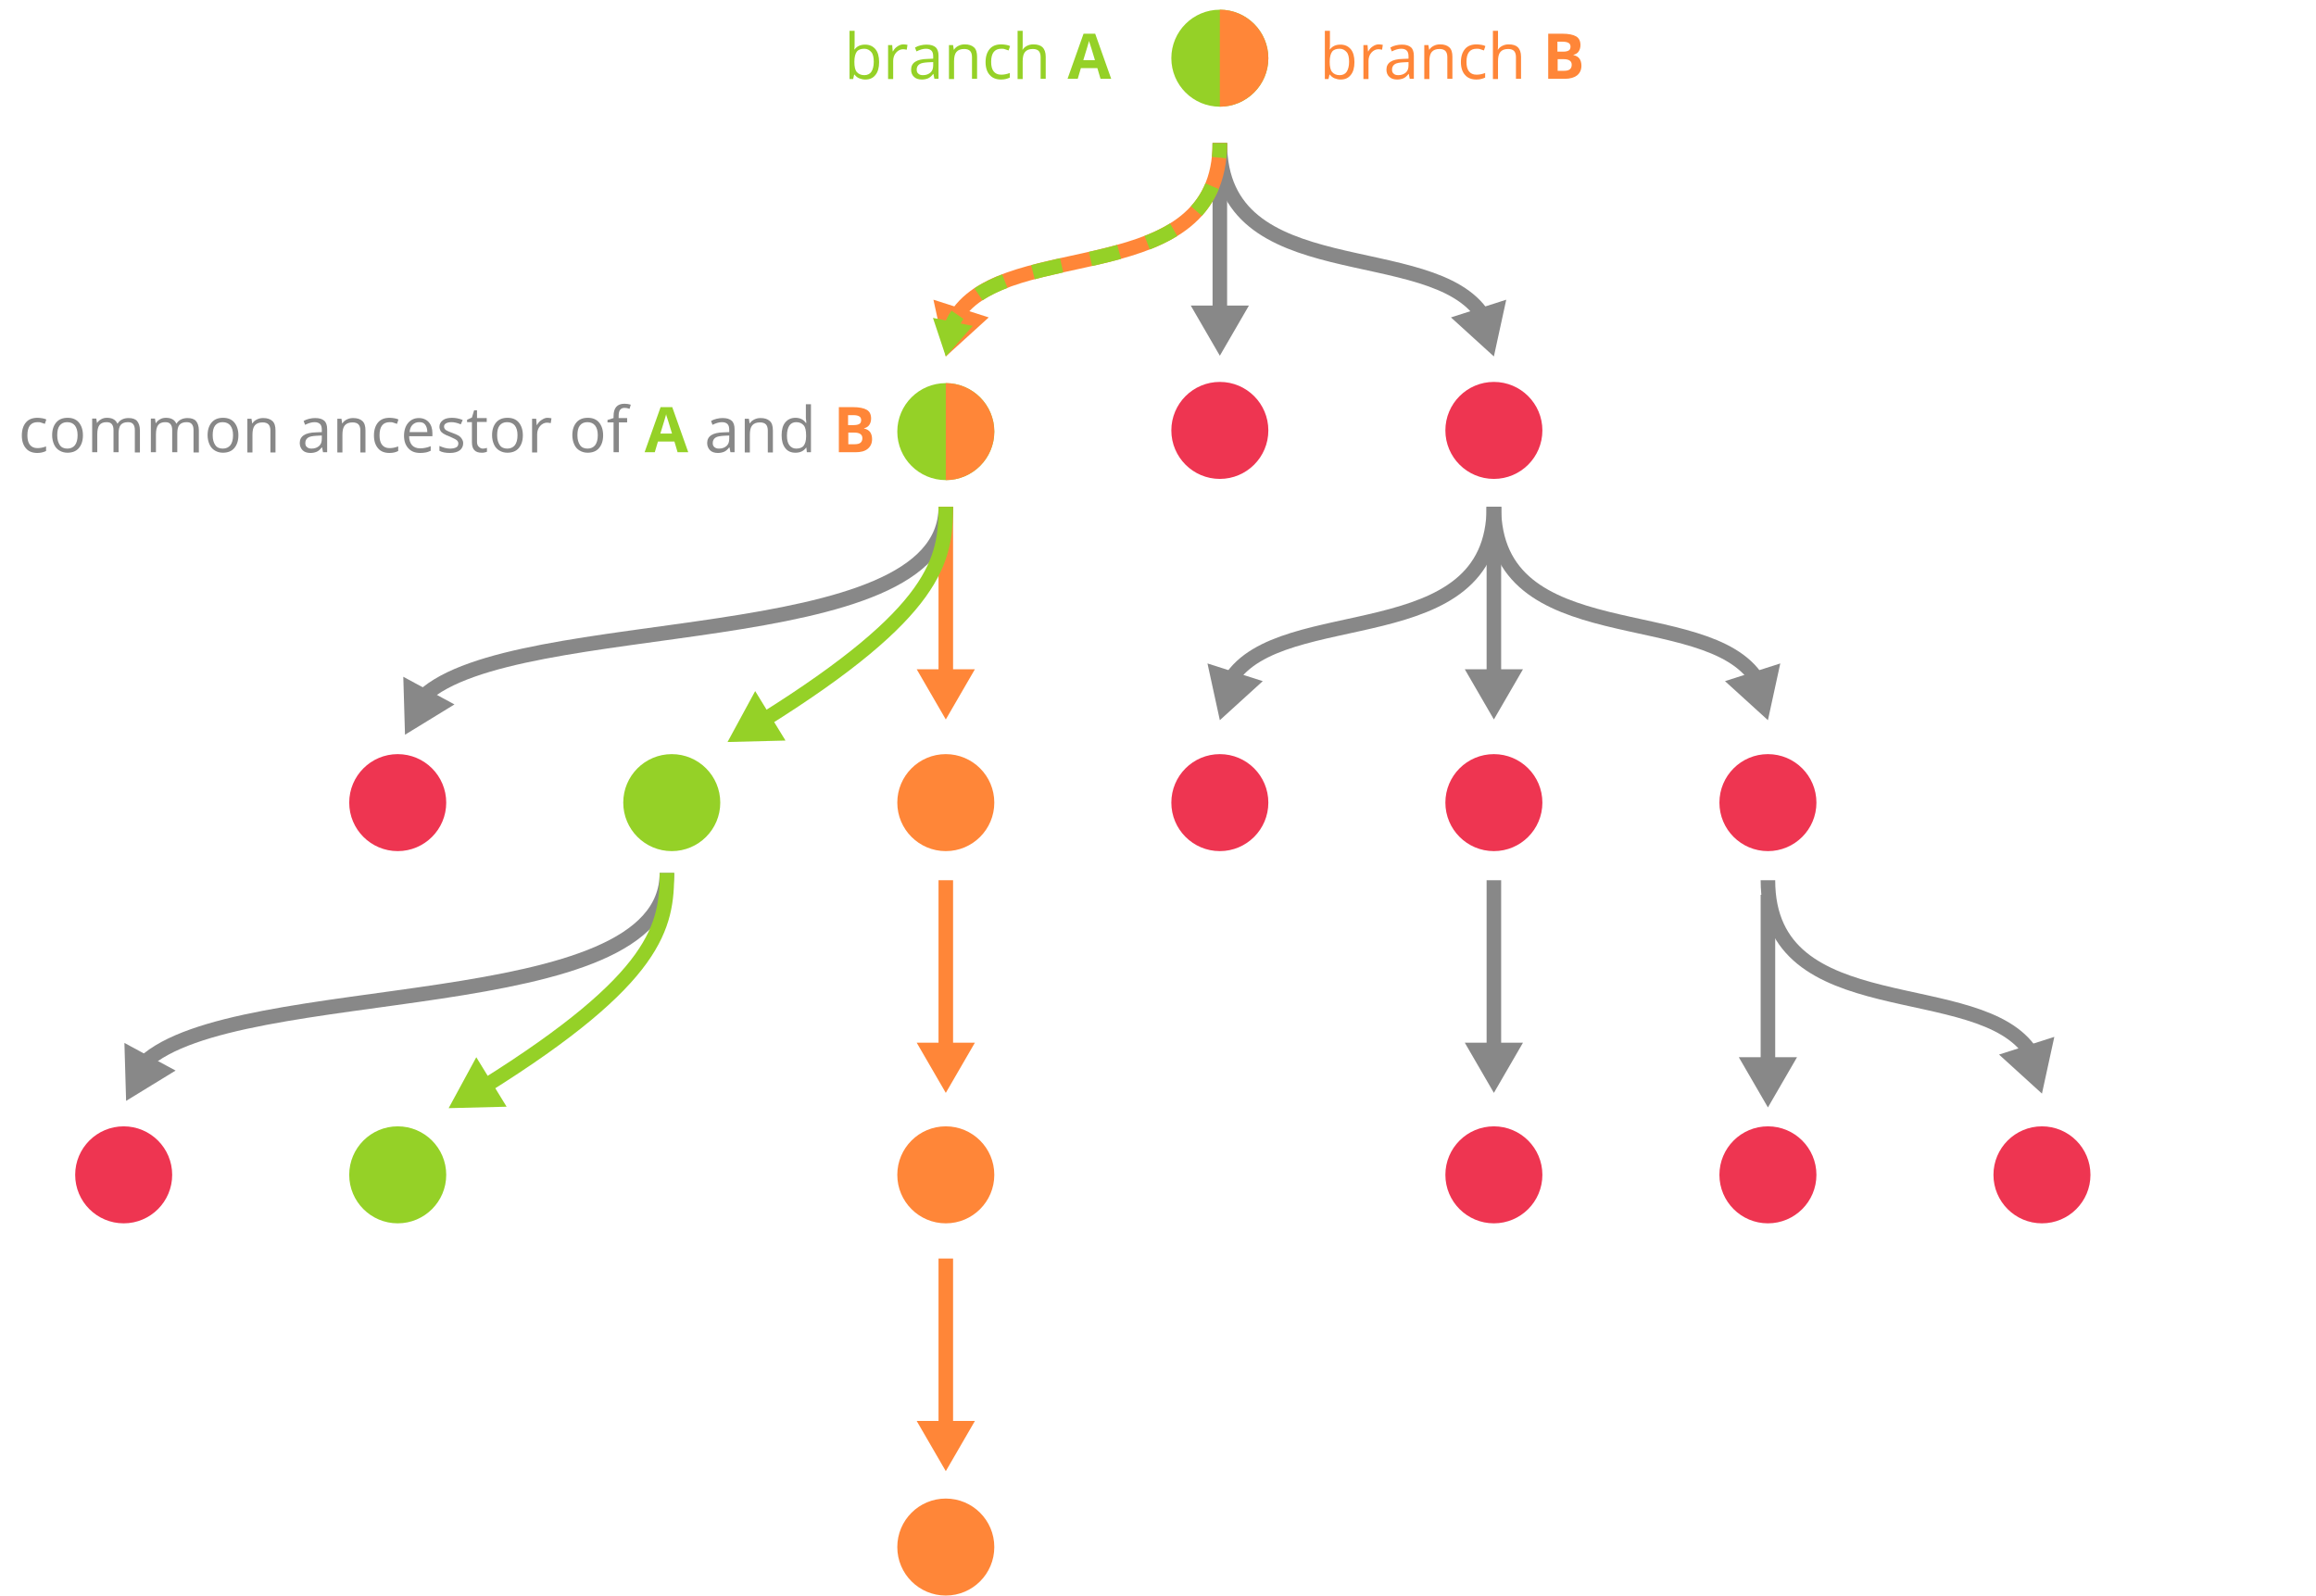 <?xml version="1.0" encoding="utf-8"?>
<!-- Generator: Adobe Illustrator 18.1.1, SVG Export Plug-In . SVG Version: 6.00 Build 0)  -->
<svg version="1.1" id="Ebene_1" xmlns="http://www.w3.org/2000/svg" xmlns:xlink="http://www.w3.org/1999/xlink" x="0px" y="0px"
	 width="955px" height="658px" viewBox="0 0 955 658" enable-background="new 0 0 955 658" xml:space="preserve">
<g>
	<path fill="#95D127" d="M356.7,18.4c1.8,0,3.2,0.6,4.3,1.9c1,1.2,1.5,3,1.5,5.3s-0.5,4.1-1.5,5.3c-1,1.3-2.4,1.9-4.2,1.9
		c-0.9,0-1.7-0.2-2.5-0.5c-0.7-0.3-1.4-0.8-1.9-1.5h-0.2l-0.4,1.8h-1.5V12.7h2.1v4.8c0,1.1,0,2-0.1,2.9h0.1
		C353.3,19.1,354.8,18.4,356.7,18.4z M356.4,20.1c-1.4,0-2.5,0.4-3.1,1.2s-1,2.2-1,4.2s0.3,3.4,1,4.2s1.7,1.3,3.1,1.3
		c1.3,0,2.3-0.5,2.9-1.4s1-2.3,1-4.1c0-1.8-0.3-3.2-1-4S357.7,20.1,356.4,20.1z"/>
	<path fill="#95D127" d="M372.5,18.3c0.6,0,1.2,0.1,1.7,0.2l-0.3,2c-0.6-0.1-1.1-0.2-1.5-0.2c-1.1,0-2.1,0.5-2.9,1.4
		c-0.8,0.9-1.2,2.1-1.2,3.4v7.5h-2.1V18.6h1.7l0.2,2.6h0.1c0.5-0.9,1.1-1.6,1.9-2.1S371.6,18.3,372.5,18.3z"/>
	<path fill="#95D127" d="M385.3,32.5l-0.4-2h-0.1c-0.7,0.9-1.4,1.5-2.1,1.8c-0.7,0.3-1.6,0.5-2.6,0.5c-1.4,0-2.5-0.4-3.2-1.1
		c-0.8-0.7-1.2-1.7-1.2-3c0-2.8,2.2-4.3,6.7-4.4l2.4-0.1v-0.9c0-1.1-0.2-1.9-0.7-2.4c-0.5-0.5-1.2-0.8-2.3-0.8
		c-1.2,0-2.5,0.4-3.9,1.1l-0.6-1.6c0.7-0.4,1.4-0.7,2.3-0.9c0.8-0.2,1.6-0.3,2.5-0.3c1.7,0,2.9,0.4,3.7,1.1c0.8,0.7,1.2,1.9,1.2,3.5
		v9.5H385.3z M380.6,31c1.3,0,2.3-0.4,3.1-1.1c0.8-0.7,1.1-1.7,1.1-3v-1.3l-2.1,0.1c-1.7,0.1-2.9,0.3-3.6,0.8
		c-0.7,0.5-1.1,1.2-1.1,2.2c0,0.8,0.2,1.3,0.7,1.7C379.1,30.8,379.7,31,380.6,31z"/>
	<path fill="#95D127" d="M400.8,32.5v-9c0-1.1-0.3-2-0.8-2.5s-1.3-0.8-2.4-0.8c-1.5,0-2.5,0.4-3.2,1.2s-1,2.1-1,3.9v7.3h-2.1V18.6
		h1.7l0.3,1.9h0.1c0.4-0.7,1-1.2,1.8-1.6s1.6-0.6,2.6-0.6c1.7,0,2.9,0.4,3.8,1.2s1.3,2.1,1.3,3.9v9.1H400.8z"/>
	<path fill="#95D127" d="M412.8,32.8c-2,0-3.6-0.6-4.7-1.9c-1.1-1.2-1.7-3-1.7-5.3c0-2.3,0.6-4.1,1.7-5.4c1.1-1.3,2.7-1.9,4.8-1.9
		c0.7,0,1.3,0.1,2,0.2s1.2,0.3,1.6,0.5l-0.6,1.8c-0.5-0.2-1-0.3-1.5-0.5s-1-0.2-1.5-0.2c-2.8,0-4.2,1.8-4.2,5.4c0,1.7,0.3,3,1,3.9
		c0.7,0.9,1.7,1.4,3.1,1.4c1.2,0,2.3-0.2,3.6-0.7V32C415.3,32.5,414.2,32.8,412.8,32.8z"/>
	<path fill="#95D127" d="M429.1,32.5v-9c0-1.1-0.3-2-0.8-2.5s-1.3-0.8-2.4-0.8c-1.5,0-2.5,0.4-3.2,1.2c-0.7,0.8-1,2.1-1,3.9v7.3
		h-2.1V12.7h2.1v6c0,0.7,0,1.3-0.1,1.8h0.1c0.4-0.7,1-1.2,1.8-1.6c0.8-0.4,1.6-0.6,2.6-0.6c1.7,0,3,0.4,3.8,1.2
		c0.8,0.8,1.3,2.1,1.3,3.9v9.1H429.1z"/>
	<path fill="#95D127" d="M453.8,32.5l-1.3-4.4h-6.8l-1.3,4.4h-4.2l6.6-18.6h4.8l6.6,18.6H453.8z M451.5,24.8c-1.2-4-1.9-6.3-2.1-6.8
		c-0.2-0.5-0.3-0.9-0.3-1.2c-0.3,1.1-1.1,3.8-2.4,8H451.5z"/>
</g>
<g>
	<path fill="#888888" d="M15.4,186.8c-2,0-3.6-0.6-4.7-1.9s-1.7-3-1.7-5.3c0-2.3,0.6-4.1,1.7-5.4s2.7-1.9,4.8-1.9
		c0.7,0,1.3,0.1,2,0.2s1.2,0.3,1.6,0.5l-0.6,1.8c-0.5-0.2-1-0.3-1.5-0.5s-1-0.2-1.5-0.2c-2.8,0-4.2,1.8-4.2,5.4c0,1.7,0.3,3,1,3.9
		s1.7,1.4,3.1,1.4c1.2,0,2.3-0.2,3.6-0.7v1.9C17.9,186.5,16.8,186.8,15.4,186.8z"/>
	<path fill="#888888" d="M34.2,179.5c0,2.3-0.6,4-1.7,5.3s-2.7,1.9-4.7,1.9c-1.2,0-2.3-0.3-3.3-0.9s-1.7-1.4-2.2-2.5
		s-0.8-2.4-0.8-3.8c0-2.3,0.6-4,1.7-5.3s2.7-1.9,4.7-1.9c1.9,0,3.5,0.6,4.6,1.9S34.2,177.3,34.2,179.5z M23.6,179.5
		c0,1.8,0.4,3.1,1.1,4.1s1.8,1.4,3.1,1.4s2.4-0.5,3.1-1.4s1.1-2.3,1.1-4.1c0-1.8-0.4-3.1-1.1-4s-1.8-1.4-3.2-1.4
		c-1.4,0-2.4,0.5-3.1,1.4S23.6,177.7,23.6,179.5z"/>
	<path fill="#888888" d="M55.6,186.5v-9.1c0-1.1-0.2-1.9-0.7-2.5s-1.2-0.8-2.2-0.8c-1.3,0-2.3,0.4-2.9,1.1s-0.9,1.9-0.9,3.5v7.8
		h-2.1v-9.1c0-1.1-0.2-1.9-0.7-2.5s-1.2-0.8-2.2-0.8c-1.3,0-2.3,0.4-2.9,1.2s-0.9,2.1-0.9,3.9v7.3h-2.1v-13.9h1.7l0.3,1.9H40
		c0.4-0.7,1-1.2,1.7-1.6s1.5-0.6,2.4-0.6c2.2,0,3.6,0.8,4.3,2.4h0.1c0.4-0.7,1-1.3,1.8-1.7s1.7-0.6,2.7-0.6c1.6,0,2.8,0.4,3.5,1.2
		s1.2,2.1,1.2,3.9v9.1H55.6z"/>
	<path fill="#888888" d="M79.8,186.5v-9.1c0-1.1-0.2-1.9-0.7-2.5s-1.2-0.8-2.2-0.8c-1.3,0-2.3,0.4-2.9,1.1s-0.9,1.9-0.9,3.5v7.8
		h-2.1v-9.1c0-1.1-0.2-1.9-0.7-2.5s-1.2-0.8-2.2-0.8c-1.3,0-2.3,0.4-2.9,1.2s-0.9,2.1-0.9,3.9v7.3h-2.1v-13.9h1.7l0.3,1.9h0.1
		c0.4-0.7,1-1.2,1.7-1.6s1.5-0.6,2.4-0.6c2.2,0,3.6,0.8,4.3,2.4h0.1c0.4-0.7,1-1.3,1.8-1.7s1.7-0.6,2.7-0.6c1.6,0,2.8,0.4,3.5,1.2
		s1.2,2.1,1.2,3.9v9.1H79.8z"/>
	<path fill="#888888" d="M98.3,179.5c0,2.3-0.6,4-1.7,5.3s-2.7,1.9-4.7,1.9c-1.2,0-2.3-0.3-3.3-0.9s-1.7-1.4-2.2-2.5
		s-0.8-2.4-0.8-3.8c0-2.3,0.6-4,1.7-5.3s2.7-1.9,4.7-1.9c1.9,0,3.5,0.6,4.6,1.9S98.3,177.3,98.3,179.5z M87.7,179.5
		c0,1.8,0.4,3.1,1.1,4.1s1.8,1.4,3.1,1.4s2.4-0.5,3.1-1.4s1.1-2.3,1.1-4.1c0-1.8-0.4-3.1-1.1-4s-1.8-1.4-3.2-1.4
		c-1.4,0-2.4,0.5-3.1,1.4S87.7,177.7,87.7,179.5z"/>
	<path fill="#888888" d="M111.5,186.5v-9c0-1.1-0.3-2-0.8-2.5s-1.3-0.8-2.4-0.8c-1.5,0-2.5,0.4-3.2,1.2s-1,2.1-1,3.9v7.3H102v-13.9
		h1.7l0.3,1.9h0.1c0.4-0.7,1-1.2,1.8-1.6s1.6-0.6,2.6-0.6c1.7,0,2.9,0.4,3.8,1.2s1.3,2.1,1.3,3.9v9.1H111.5z"/>
	<path fill="#888888" d="M133.2,186.5l-0.4-2h-0.1c-0.7,0.9-1.4,1.5-2.1,1.8s-1.6,0.5-2.6,0.5c-1.4,0-2.5-0.4-3.2-1.1
		s-1.2-1.7-1.2-3c0-2.8,2.2-4.3,6.7-4.4l2.4-0.1v-0.9c0-1.1-0.2-1.9-0.7-2.4s-1.2-0.8-2.3-0.8c-1.2,0-2.5,0.4-3.9,1.1l-0.6-1.6
		c0.7-0.4,1.4-0.7,2.3-0.9s1.6-0.3,2.5-0.3c1.7,0,2.9,0.4,3.7,1.1s1.2,1.9,1.2,3.5v9.5H133.2z M128.5,185c1.3,0,2.3-0.4,3.1-1.1
		s1.1-1.7,1.1-3v-1.3l-2.1,0.1c-1.7,0.1-2.9,0.3-3.6,0.8s-1.1,1.2-1.1,2.2c0,0.8,0.2,1.3,0.7,1.7S127.6,185,128.5,185z"/>
	<path fill="#888888" d="M148.6,186.5v-9c0-1.1-0.3-2-0.8-2.5s-1.3-0.8-2.4-0.8c-1.5,0-2.5,0.4-3.2,1.2s-1,2.1-1,3.9v7.3h-2.1v-13.9
		h1.7l0.3,1.9h0.1c0.4-0.7,1-1.2,1.8-1.6s1.6-0.6,2.6-0.6c1.7,0,2.9,0.4,3.8,1.2s1.3,2.1,1.3,3.9v9.1H148.6z"/>
	<path fill="#888888" d="M160.6,186.8c-2,0-3.6-0.6-4.7-1.9s-1.7-3-1.7-5.3c0-2.3,0.6-4.1,1.7-5.4s2.7-1.9,4.8-1.9
		c0.7,0,1.3,0.1,2,0.2s1.2,0.3,1.6,0.5l-0.6,1.8c-0.5-0.2-1-0.3-1.5-0.5s-1-0.2-1.5-0.2c-2.8,0-4.2,1.8-4.2,5.4c0,1.7,0.3,3,1,3.9
		s1.7,1.4,3.1,1.4c1.2,0,2.3-0.2,3.6-0.7v1.9C163.2,186.5,162.1,186.8,160.6,186.8z"/>
	<path fill="#888888" d="M173.3,186.8c-2.1,0-3.7-0.6-4.9-1.9s-1.8-3-1.8-5.2c0-2.2,0.6-4,1.7-5.3s2.6-2,4.4-2
		c1.7,0,3.1,0.6,4.1,1.7s1.5,2.7,1.5,4.5v1.3h-9.6c0,1.6,0.5,2.9,1.2,3.7s1.9,1.3,3.3,1.3c1.5,0,3-0.3,4.4-0.9v1.9
		c-0.7,0.3-1.4,0.6-2.1,0.7S174.3,186.8,173.3,186.8z M172.8,174.1c-1.1,0-2,0.4-2.7,1.1s-1.1,1.7-1.2,3h7.3c0-1.3-0.3-2.3-0.9-3.1
		S173.9,174.1,172.8,174.1z"/>
	<path fill="#888888" d="M191,182.7c0,1.3-0.5,2.3-1.4,3s-2.3,1.1-4.1,1.1c-1.8,0-3.3-0.3-4.3-0.9v-2c0.7,0.3,1.4,0.6,2.2,0.8
		s1.5,0.3,2.2,0.3c1.1,0,1.9-0.2,2.5-0.5s0.9-0.9,0.9-1.6c0-0.5-0.2-1-0.7-1.4s-1.4-0.8-2.7-1.4c-1.3-0.5-2.2-0.9-2.8-1.3
		s-1-0.8-1.2-1.2s-0.4-1-0.4-1.6c0-1.1,0.5-2,1.4-2.7s2.2-1,3.8-1c1.5,0,3,0.3,4.4,0.9L190,175c-1.4-0.6-2.7-0.9-3.8-0.9
		c-1,0-1.8,0.2-2.3,0.5s-0.8,0.7-0.8,1.3c0,0.4,0.1,0.7,0.3,1s0.5,0.5,0.9,0.7s1.2,0.6,2.4,1c1.7,0.6,2.8,1.2,3.3,1.8
		S191,181.8,191,182.7z"/>
	<path fill="#888888" d="M198.9,185c0.4,0,0.7,0,1.1-0.1s0.6-0.1,0.8-0.2v1.6c-0.2,0.1-0.6,0.2-1,0.3s-0.8,0.1-1.2,0.1
		c-2.7,0-4-1.4-4-4.3v-8.3h-2v-1l2-0.9l0.9-3h1.2v3.2h4v1.6h-4v8.2c0,0.8,0.2,1.5,0.6,1.9S198.3,185,198.9,185z"/>
	<path fill="#888888" d="M215.6,179.5c0,2.3-0.6,4-1.7,5.3s-2.7,1.9-4.7,1.9c-1.2,0-2.3-0.3-3.3-0.9s-1.7-1.4-2.2-2.5
		s-0.8-2.4-0.8-3.8c0-2.3,0.6-4,1.7-5.3s2.7-1.9,4.7-1.9c1.9,0,3.5,0.6,4.6,1.9S215.6,177.3,215.6,179.5z M205,179.5
		c0,1.8,0.4,3.1,1.1,4.1s1.8,1.4,3.1,1.4s2.4-0.5,3.1-1.4s1.1-2.3,1.1-4.1c0-1.8-0.4-3.1-1.1-4s-1.8-1.4-3.2-1.4
		c-1.4,0-2.4,0.5-3.1,1.4S205,177.7,205,179.5z"/>
	<path fill="#888888" d="M225.7,172.3c0.6,0,1.2,0.1,1.7,0.2l-0.3,2c-0.6-0.1-1.1-0.2-1.5-0.2c-1.1,0-2.1,0.5-2.9,1.4
		s-1.2,2.1-1.2,3.4v7.5h-2.1v-13.9h1.7l0.2,2.6h0.1c0.5-0.9,1.1-1.6,1.9-2.1S224.8,172.3,225.7,172.3z"/>
	<path fill="#888888" d="M248.7,179.5c0,2.3-0.6,4-1.7,5.3s-2.7,1.9-4.7,1.9c-1.2,0-2.3-0.3-3.3-0.9s-1.7-1.4-2.2-2.5
		s-0.8-2.4-0.8-3.8c0-2.3,0.6-4,1.7-5.3s2.7-1.9,4.7-1.9c1.9,0,3.5,0.6,4.6,1.9S248.7,177.3,248.7,179.5z M238.1,179.5
		c0,1.8,0.4,3.1,1.1,4.1s1.8,1.4,3.1,1.4s2.4-0.5,3.1-1.4s1.1-2.3,1.1-4.1c0-1.8-0.4-3.1-1.1-4s-1.8-1.4-3.2-1.4
		c-1.4,0-2.4,0.5-3.1,1.4S238.1,177.7,238.1,179.5z"/>
	<path fill="#888888" d="M258.7,174.2h-3.5v12.3H253v-12.3h-2.5v-1l2.5-0.8v-0.8c0-3.4,1.5-5.1,4.5-5.1c0.7,0,1.6,0.1,2.6,0.4
		l-0.5,1.7c-0.8-0.3-1.5-0.4-2.1-0.4c-0.8,0-1.4,0.3-1.8,0.8s-0.6,1.4-0.6,2.5v0.9h3.5V174.2z"/>
	<path fill="#95D127" d="M279.4,186.5l-1.3-4.4h-6.8l-1.3,4.4h-4.2l6.6-18.6h4.8l6.6,18.6H279.4z M277.1,178.8
		c-1.2-4-1.9-6.3-2.1-6.8s-0.3-0.9-0.3-1.2c-0.3,1.1-1.1,3.8-2.4,8H277.1z"/>
	<path fill="#888888" d="M301.2,186.5l-0.4-2h-0.1c-0.7,0.9-1.4,1.5-2.1,1.8s-1.6,0.5-2.6,0.5c-1.4,0-2.5-0.4-3.2-1.1
		s-1.2-1.7-1.2-3c0-2.8,2.2-4.3,6.7-4.4l2.4-0.1v-0.9c0-1.1-0.2-1.9-0.7-2.4s-1.2-0.8-2.3-0.8c-1.2,0-2.5,0.4-3.9,1.1l-0.6-1.6
		c0.7-0.4,1.4-0.7,2.3-0.9s1.6-0.3,2.5-0.3c1.7,0,2.9,0.4,3.7,1.1s1.2,1.9,1.2,3.5v9.5H301.2z M296.5,185c1.3,0,2.3-0.4,3.1-1.1
		s1.1-1.7,1.1-3v-1.3l-2.1,0.1c-1.7,0.1-2.9,0.3-3.6,0.8s-1.1,1.2-1.1,2.2c0,0.8,0.2,1.3,0.7,1.7S295.6,185,296.5,185z"/>
	<path fill="#888888" d="M316.6,186.5v-9c0-1.1-0.3-2-0.8-2.5s-1.3-0.8-2.4-0.8c-1.5,0-2.5,0.4-3.2,1.2s-1,2.1-1,3.9v7.3h-2.1v-13.9
		h1.7l0.3,1.9h0.1c0.4-0.7,1-1.2,1.8-1.6s1.6-0.6,2.6-0.6c1.7,0,2.9,0.4,3.8,1.2s1.3,2.1,1.3,3.9v9.1H316.6z"/>
	<path fill="#888888" d="M332.5,184.6h-0.1c-1,1.4-2.4,2.1-4.4,2.1c-1.8,0-3.2-0.6-4.2-1.9s-1.5-3-1.5-5.3s0.5-4.1,1.5-5.3
		s2.4-1.9,4.2-1.9c1.9,0,3.3,0.7,4.3,2.1h0.2l-0.1-1l-0.1-1v-5.7h2.1v19.8h-1.7L332.5,184.6z M328.3,185c1.4,0,2.5-0.4,3.1-1.2
		s1-2,1-3.8v-0.4c0-2-0.3-3.4-1-4.2s-1.7-1.3-3.1-1.3c-1.2,0-2.2,0.5-2.8,1.4s-1,2.3-1,4.1c0,1.8,0.3,3.1,1,4S327.1,185,328.3,185z"
		/>
	<path fill="#FF8638" d="M345.9,167.9h5.8c2.6,0,4.5,0.4,5.7,1.1s1.8,1.9,1.8,3.6c0,1.1-0.3,2-0.8,2.7s-1.2,1.1-2.1,1.3v0.1
		c1.2,0.3,2,0.8,2.5,1.5s0.8,1.7,0.8,2.9c0,1.7-0.6,3-1.8,4s-2.9,1.4-5,1.4h-6.9V167.9z M349.8,175.3h2.3c1.1,0,1.8-0.2,2.3-0.5
		s0.7-0.9,0.7-1.6c0-0.7-0.3-1.2-0.8-1.5s-1.3-0.5-2.5-0.5h-2.1V175.3z M349.8,178.4v4.8h2.6c1.1,0,1.9-0.2,2.4-0.6s0.8-1,0.8-1.9
		c0-1.5-1.1-2.3-3.3-2.3H349.8z"/>
</g>
<g>
	<path fill="#FF8638" d="M552.7,18.4c1.8,0,3.2,0.6,4.3,1.9c1,1.2,1.5,3,1.5,5.3s-0.5,4.1-1.5,5.3c-1,1.3-2.4,1.9-4.2,1.9
		c-0.9,0-1.7-0.2-2.5-0.5c-0.7-0.3-1.4-0.8-1.9-1.5h-0.2l-0.4,1.8h-1.5V12.7h2.1v4.8c0,1.1,0,2-0.1,2.9h0.1
		C549.3,19.1,550.8,18.4,552.7,18.4z M552.4,20.1c-1.4,0-2.5,0.4-3.1,1.2s-1,2.2-1,4.2s0.3,3.4,1,4.2s1.7,1.3,3.1,1.3
		c1.3,0,2.3-0.5,2.9-1.4s1-2.3,1-4.1c0-1.8-0.3-3.2-1-4S553.7,20.1,552.4,20.1z"/>
	<path fill="#FF8638" d="M568.5,18.3c0.6,0,1.2,0.1,1.7,0.2l-0.3,2c-0.6-0.1-1.1-0.2-1.5-0.2c-1.1,0-2.1,0.5-2.9,1.4
		c-0.8,0.9-1.2,2.1-1.2,3.4v7.5h-2.1V18.6h1.7l0.2,2.6h0.1c0.5-0.9,1.1-1.6,1.9-2.1S567.6,18.3,568.5,18.3z"/>
	<path fill="#FF8638" d="M581.3,32.5l-0.4-2h-0.1c-0.7,0.9-1.4,1.5-2.1,1.8c-0.7,0.3-1.6,0.5-2.6,0.5c-1.4,0-2.5-0.4-3.2-1.1
		c-0.8-0.7-1.2-1.7-1.2-3c0-2.8,2.2-4.3,6.7-4.4l2.4-0.1v-0.9c0-1.1-0.2-1.9-0.7-2.4c-0.5-0.5-1.2-0.8-2.3-0.8
		c-1.2,0-2.5,0.4-3.9,1.1l-0.6-1.6c0.7-0.4,1.4-0.7,2.3-0.9c0.8-0.2,1.6-0.3,2.5-0.3c1.7,0,2.9,0.4,3.7,1.1c0.8,0.7,1.2,1.9,1.2,3.5
		v9.5H581.3z M576.6,31c1.3,0,2.3-0.4,3.1-1.1c0.8-0.7,1.1-1.7,1.1-3v-1.3l-2.1,0.1c-1.7,0.1-2.9,0.3-3.6,0.8
		c-0.7,0.5-1.1,1.2-1.1,2.2c0,0.8,0.2,1.3,0.7,1.7C575.1,30.8,575.7,31,576.6,31z"/>
	<path fill="#FF8638" d="M596.8,32.5v-9c0-1.1-0.3-2-0.8-2.5s-1.3-0.8-2.4-0.8c-1.5,0-2.5,0.4-3.2,1.2s-1,2.1-1,3.9v7.3h-2.1V18.6
		h1.7l0.3,1.9h0.1c0.4-0.7,1-1.2,1.8-1.6s1.6-0.6,2.6-0.6c1.7,0,2.9,0.4,3.8,1.2s1.3,2.1,1.3,3.9v9.1H596.8z"/>
	<path fill="#FF8638" d="M608.8,32.8c-2,0-3.6-0.6-4.7-1.9c-1.1-1.2-1.7-3-1.7-5.3c0-2.3,0.6-4.1,1.7-5.4c1.1-1.3,2.7-1.9,4.8-1.9
		c0.7,0,1.3,0.1,2,0.2s1.2,0.3,1.6,0.5l-0.6,1.8c-0.5-0.2-1-0.3-1.5-0.5s-1-0.2-1.5-0.2c-2.8,0-4.2,1.8-4.2,5.4c0,1.7,0.3,3,1,3.9
		c0.7,0.9,1.7,1.4,3.1,1.4c1.2,0,2.3-0.2,3.6-0.7V32C611.3,32.5,610.2,32.8,608.8,32.8z"/>
	<path fill="#FF8638" d="M625.1,32.5v-9c0-1.1-0.3-2-0.8-2.5s-1.3-0.8-2.4-0.8c-1.5,0-2.5,0.4-3.2,1.2c-0.7,0.8-1,2.1-1,3.9v7.3
		h-2.1V12.7h2.1v6c0,0.7,0,1.3-0.1,1.8h0.1c0.4-0.7,1-1.2,1.8-1.6c0.8-0.4,1.6-0.6,2.6-0.6c1.7,0,3,0.4,3.8,1.2
		c0.8,0.8,1.3,2.1,1.3,3.9v9.1H625.1z"/>
	<path fill="#FF8638" d="M638.4,13.9h5.8c2.6,0,4.5,0.4,5.7,1.1c1.2,0.7,1.8,1.9,1.8,3.6c0,1.1-0.3,2-0.8,2.7
		c-0.5,0.7-1.2,1.1-2.1,1.3v0.1c1.2,0.3,2,0.8,2.5,1.5c0.5,0.7,0.8,1.7,0.8,2.9c0,1.7-0.6,3-1.8,4c-1.2,0.9-2.9,1.4-5,1.4h-6.9V13.9
		z M642.3,21.3h2.3c1.1,0,1.8-0.2,2.3-0.5c0.5-0.3,0.7-0.9,0.7-1.6c0-0.7-0.3-1.2-0.8-1.5c-0.5-0.3-1.3-0.5-2.5-0.5h-2.1V21.3z
		 M642.3,24.4v4.8h2.6c1.1,0,1.9-0.2,2.4-0.6s0.8-1,0.8-1.9c0-1.5-1.1-2.3-3.3-2.3H642.3z"/>
</g>
<g>
	<g>
		<path fill="none" stroke="#888888" stroke-width="6" stroke-miterlimit="10" d="M503,59c0,15.6,0,71,0,71"/>
		<g>
			<polygon fill="#888888" points="491,126 503,146.7 515,126 			"/>
		</g>
	</g>
</g>
<circle fill="#95D127" cx="503" cy="24" r="20"/>
<circle fill="#EE3551" cx="503" cy="177.5" r="20"/>
<circle fill="#EE3551" cx="616" cy="177.5" r="20"/>
<circle fill="#EE3551" cx="164" cy="331" r="20"/>
<circle fill="#95D127" cx="277" cy="331" r="20"/>
<circle fill="#FF8638" cx="390" cy="331" r="20"/>
<circle fill="#EE3551" cx="503" cy="331" r="20"/>
<circle fill="#EE3551" cx="616" cy="331" r="20"/>
<circle fill="#EE3551" cx="729" cy="331" r="20"/>
<circle fill="#EE3551" cx="616" cy="484.5" r="20"/>
<circle fill="#EE3551" cx="729" cy="484.5" r="20"/>
<circle fill="#EE3551" cx="842" cy="484.5" r="20"/>
<circle fill="#EE3551" cx="51" cy="484.5" r="20"/>
<circle fill="#95D127" cx="164" cy="484.5" r="20"/>
<circle fill="#FF8638" cx="390" cy="484.5" r="20"/>
<circle fill="#FF8638" cx="390" cy="638" r="20"/>
<g>
	<g>
		<path fill="none" stroke="#888888" stroke-width="6" stroke-miterlimit="10" d="M503,59c0,60.8,87.7,38.5,108.6,71.3"/>
		<g>
			<polygon fill="#888888" points="598.3,130.9 616,147 621.1,123.6 			"/>
		</g>
	</g>
</g>
<g>
	<g>
		<path fill="none" stroke="#888888" stroke-width="6" stroke-miterlimit="10" d="M616,209c0,15.6,0,71,0,71"/>
		<g>
			<polygon fill="#888888" points="604,276 616,296.7 628,276 			"/>
		</g>
	</g>
</g>
<g>
	<g>
		<path fill="none" stroke="#888888" stroke-width="6" stroke-miterlimit="10" d="M616,209c0,60.8-87.7,38.5-108.6,71.3"/>
		<g>
			<polygon fill="#888888" points="497.9,273.6 503,297 520.7,280.9 			"/>
		</g>
	</g>
</g>
<g>
	<g>
		<path fill="none" stroke="#888888" stroke-width="6" stroke-miterlimit="10" d="M616,209c0,60.8,87.7,38.5,108.6,71.3"/>
		<g>
			<polygon fill="#888888" points="711.3,280.9 729,297 734.1,273.6 			"/>
		</g>
	</g>
</g>
<g>
	<g>
		<path fill="none" stroke="#888888" stroke-width="6" stroke-miterlimit="10" d="M616,363c0,15.6,0,71,0,71"/>
		<g>
			<polygon fill="#888888" points="604,430 616,450.7 628,430 			"/>
		</g>
	</g>
</g>
<g>
	<g>
		<path fill="none" stroke="#888888" stroke-width="6" stroke-miterlimit="10" d="M729,369c0,15.6,0,71,0,71"/>
		<g>
			<polygon fill="#888888" points="717,436 729,456.7 741,436 			"/>
		</g>
	</g>
</g>
<g>
	<g>
		<path fill="none" stroke="#888888" stroke-width="6" stroke-miterlimit="10" d="M729,363c0,60.8,87.7,38.5,108.6,71.3"/>
		<g>
			<polygon fill="#888888" points="824.3,434.9 842,451 847.1,427.6 			"/>
		</g>
	</g>
</g>
<g>
	<g>
		<path fill="none" stroke="#888888" stroke-width="6" stroke-miterlimit="10" d="M390,209c0,61.5-177.4,42.7-215.7,78.4"/>
		<g>
			<polygon fill="#888888" points="166.3,279.1 167,303 187.4,290.5 			"/>
		</g>
	</g>
</g>
<g>
	<g>
		<path fill="none" stroke="#888888" stroke-width="6" stroke-miterlimit="10" d="M275,360c0,61.5-177.4,42.7-215.7,78.4"/>
		<g>
			<polygon fill="#888888" points="51.3,430.1 52,454 72.4,441.5 			"/>
		</g>
	</g>
</g>
<g>
	<g>
		<path fill="none" stroke="#FF8638" stroke-width="6" stroke-miterlimit="10" d="M390,209c0,60.4,0,71,0,71"/>
		<g>
			<polygon fill="#FF8638" points="378,276 390,296.7 402,276 			"/>
		</g>
	</g>
</g>
<g>
	<g>
		<path fill="none" stroke="#FF8638" stroke-width="6" stroke-miterlimit="10" d="M390,363c0,60.4,0,71,0,71"/>
		<g>
			<polygon fill="#FF8638" points="378,430 390,450.7 402,430 			"/>
		</g>
	</g>
</g>
<g>
	<g>
		<path fill="none" stroke="#FF8638" stroke-width="6" stroke-miterlimit="10" d="M390,519c0,60.4,0,71,0,71"/>
		<g>
			<polygon fill="#FF8638" points="378,586 390,606.7 402,586 			"/>
		</g>
	</g>
</g>
<g>
	<g>
		<path fill="none" stroke="#FF8638" stroke-width="6" stroke-miterlimit="10" d="M503,59c0,60.8-87.7,38.5-108.6,71.3"/>
		<g>
			<polygon fill="#FF8638" points="384.9,123.6 390,147 407.7,130.9 			"/>
		</g>
	</g>
</g>
<g>
	<g>
		<path fill="none" stroke="#95D127" stroke-width="6" stroke-miterlimit="10" d="M503,59c0,2.1-0.1,4.1-0.3,6"/>
		<path fill="none" stroke="#95D127" stroke-width="6" stroke-miterlimit="10" stroke-dasharray="12.174,12.174" d="M499.8,76.8
			c-14.9,36.1-77.8,26.1-101.1,48.4"/>
		<path fill="none" stroke="#95D127" stroke-width="6" stroke-miterlimit="10" d="M394.8,129.8c-1.1,1.6-2,3.4-2.8,5.3"/>
		<g>
			<polygon fill="#95D127" points="384.7,131.1 390,147 401.1,134.4 			"/>
		</g>
	</g>
</g>
<path fill="#FF8638" d="M523,24c0-11-9-20-20-20v40C514,44,523,35,523,24z"/>
<circle fill="#95D127" cx="390" cy="178" r="20"/>
<path fill="#FF8638" d="M410,178c0-11-9-20-20-20v40C401,198,410,189,410,178z"/>
<g>
	<g>
		<path fill="none" stroke="#95D127" stroke-width="6" stroke-miterlimit="10" d="M390,209c0,21.8-3.5,43.2-75.3,88.1"/>
		<g>
			<polygon fill="#95D127" points="311.4,285 300,306 323.9,305.4 			"/>
		</g>
	</g>
</g>
<g>
	<g>
		<path fill="none" stroke="#95D127" stroke-width="6" stroke-miterlimit="10" d="M275,360c0,21.8-3.5,43.2-75.3,88.1"/>
		<g>
			<polygon fill="#95D127" points="196.4,436 185,457 208.9,456.4 			"/>
		</g>
	</g>
</g>
<g>
</g>
<g>
</g>
<g>
</g>
<g>
</g>
<g>
</g>
<g>
</g>
<g>
</g>
</svg>
